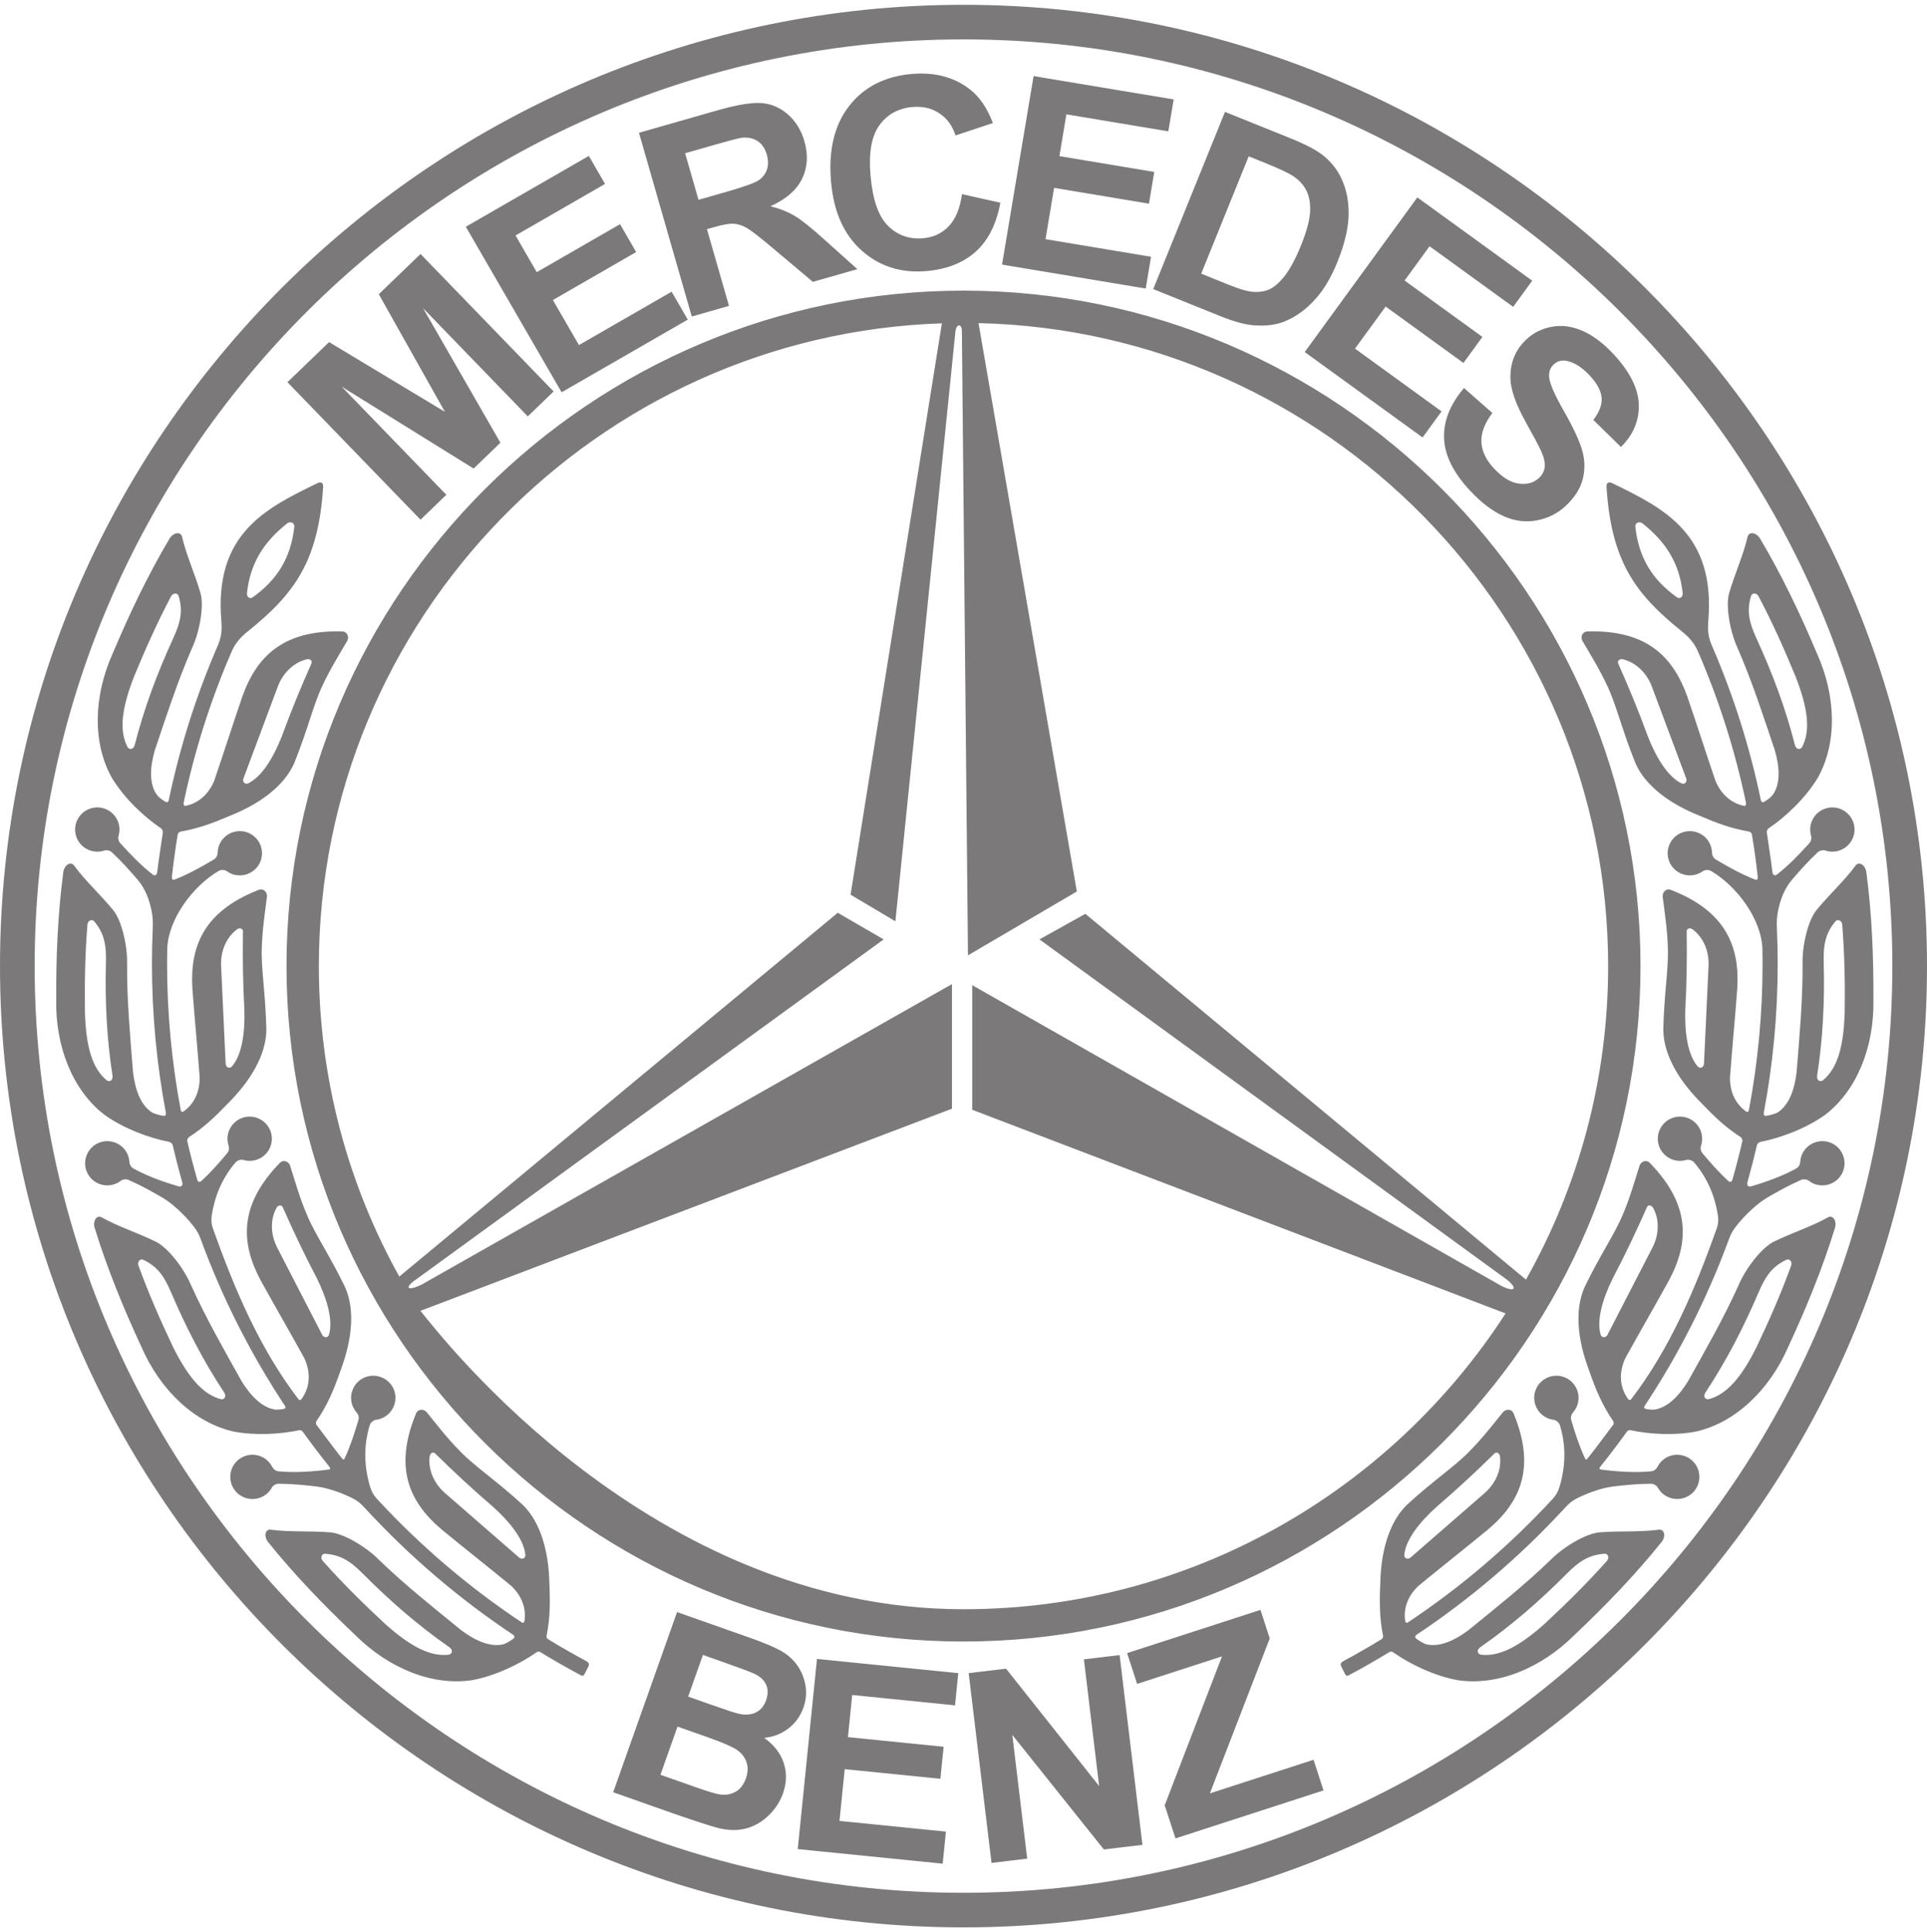 <svg width="401" height="402" xmlns="http://www.w3.org/2000/svg" xmlns:xlink="http://www.w3.org/1999/xlink" overflow="hidden"><defs><clipPath id="clip0"><rect x="470" y="159" width="401" height="402"/></clipPath></defs><g clip-path="url(#clip0)" transform="translate(-470 -159)"><path d="M610.99 518.227 607.436 528.247 614.454 530.722C617.192 531.689 618.949 532.23 619.741 532.333 620.941 532.53 622.04 532.348 623.026 531.812 624.017 531.269 624.754 530.33 625.223 529.003 625.623 527.877 625.68 526.827 625.416 525.85 625.143 524.871 624.559 524.016 623.655 523.295 622.748 522.572 620.562 521.604 617.114 520.387ZM640.01 504.149 669.413 507.106 668.736 513.803 647.339 511.65 646.453 520.419 666.363 522.422 665.689 529.082 645.781 527.08 644.692 537.848 666.845 540.076 666.17 546.745 636.011 543.712ZM702.985 503.349 707.735 542.829 699.708 543.789 680.658 519.953 683.757 545.699 676.329 546.589 671.578 507.108 679.356 506.177 698.729 530.601 695.555 504.237ZM616.275 503.318 613.202 511.987 618.171 513.739C621.13 514.783 622.983 515.388 623.731 515.553 625.079 515.862 626.261 515.778 627.267 515.298 628.274 514.818 628.988 513.971 629.418 512.757 629.83 511.597 629.849 510.543 629.467 509.593 629.076 508.64 628.278 507.867 627.07 507.275 626.348 506.922 624.202 506.116 620.632 504.856ZM610.892 494.399 625.917 499.699C628.891 500.749 631.071 501.655 632.443 502.423 633.817 503.183 634.938 504.158 635.815 505.352 636.691 506.544 637.277 507.92 637.583 509.501 637.891 511.073 637.756 512.675 637.183 514.289 636.561 516.044 635.517 517.492 634.052 518.625 632.578 519.755 630.901 520.401 629.023 520.563 631.072 522.032 632.437 523.79 633.096 525.819 633.76 527.861 633.704 529.962 632.936 532.126 632.333 533.83 631.352 535.348 629.983 536.682 628.617 538.007 627.074 538.916 625.36 539.392 623.646 539.867 621.737 539.862 619.636 539.377 618.329 539.062 615.245 538.072 610.393 536.4L597.6 531.887ZM732.297 493.949 734.23 499.883 721.77 532.123 743.343 525.131 745.419 531.506 714.612 541.491 712.369 534.605 724.293 503.62 706.631 509.344 704.545 502.943ZM803.974 482.263C800.8 482.479 798.755 483.661 795.958 486.498 790.425 492.057 784.513 497.219 777.992 501.747 777.294 502.313 777.385 502.955 778.031 503.25 782.013 503.788 786.222 501.492 791.411 496.859 795.899 492.692 800.257 488.395 804.346 483.807 804.964 483.159 804.647 482.279 803.974 482.263ZM537.578 482.263C536.905 482.279 536.588 483.159 537.206 483.807 541.293 488.395 545.653 492.692 550.139 496.859 555.33 501.492 559.539 503.788 563.52 503.25 564.166 502.955 564.257 502.313 563.558 501.747 557.038 497.219 551.126 492.057 545.593 486.498 542.795 483.661 540.752 482.479 537.578 482.263ZM781.66 461.28C781.412 461.17 781.12 461.221 780.911 461.489 777.066 465.259 773.123 468.927 769.028 472.433 765.427 475.642 762.454 479.403 762.219 482.592 762.219 483.162 762.851 483.537 763.485 483.092 768.642 478.605 773.801 474.121 778.957 469.634 781.406 467.485 782.476 464.564 782.143 462.033 782.111 461.66 781.908 461.39 781.66 461.28ZM559.892 461.28C559.644 461.39 559.441 461.66 559.409 462.033 559.075 464.564 560.146 467.485 562.593 469.634 567.75 474.121 572.91 478.605 578.067 483.092 578.698 483.537 579.332 483.162 579.332 482.592 579.098 479.403 576.124 475.642 572.525 472.433 568.428 468.927 564.485 465.259 560.641 461.489 560.431 461.221 560.139 461.17 559.892 461.28ZM841.795 421.073C838.924 422.442 837.466 424.295 835.917 427.963 832.834 435.168 829.255 442.143 824.871 448.755 824.433 449.537 824.755 450.101 825.465 450.138 829.364 449.171 832.424 445.484 835.531 439.267 838.158 433.741 840.615 428.139 842.712 422.371 843.047 421.541 842.427 420.841 841.795 421.073ZM499.756 421.073C499.124 420.841 498.504 421.541 498.838 422.371 500.936 428.139 503.394 433.741 506.019 439.267 509.126 445.484 512.187 449.171 516.086 450.138 516.796 450.101 517.119 449.537 516.679 448.755 512.296 442.143 508.716 435.168 505.634 427.963 504.085 424.295 502.626 422.442 499.756 421.073ZM813.286 409.801C813.015 409.79 812.763 409.945 812.667 410.272 810.492 415.193 808.188 420.054 805.68 424.821 803.526 429.131 802.155 433.721 803.118 436.771 803.33 437.3 804.058 437.414 804.48 436.77 807.611 430.699 810.741 424.629 813.872 418.56 815.35 415.661 815.263 412.551 814.015 410.322 813.846 409.987 813.557 409.811 813.286 409.801ZM528.264 409.801C527.993 409.811 527.704 409.987 527.536 410.322 526.289 412.551 526.201 415.661 527.68 418.56 530.809 424.629 533.941 430.699 537.07 436.77 537.493 437.414 538.221 437.3 538.433 436.771 539.397 433.721 538.025 429.131 535.872 424.821 533.363 420.054 531.058 415.193 528.883 410.272 528.787 409.945 528.535 409.79 528.264 409.801ZM821.362 352.204C821.111 352.307 820.946 352.553 820.995 352.89 821.066 358.266 820.997 363.643 820.703 369.019 820.539 373.832 821.205 378.576 823.352 380.95 823.763 381.345 824.475 381.145 824.589 380.384 824.908 373.565 825.225 366.747 825.542 359.928 825.682 356.679 824.303 353.886 822.243 352.375 821.95 352.141 821.613 352.101 821.362 352.204ZM520.189 352.204C519.938 352.101 519.601 352.141 519.308 352.375 517.247 353.886 515.871 356.679 516.008 359.928 516.325 366.747 516.643 373.565 516.961 380.384 517.077 381.145 517.787 381.345 518.2 380.95 520.348 378.576 521.013 373.832 520.849 369.019 520.552 363.643 520.484 358.266 520.555 352.89 520.605 352.553 520.44 352.307 520.189 352.204ZM852.839 350.526C852.56 350.378 852.226 350.401 851.987 350.636 849.947 353.071 849.393 355.363 849.511 359.342 849.71 367.171 849.363 375.001 848.131 382.832 848.058 383.726 848.587 384.105 849.247 383.843 852.391 381.348 853.636 376.723 853.871 369.782 853.958 363.667 853.86 357.553 853.363 351.44 853.342 350.993 853.118 350.674 852.839 350.526ZM488.712 350.526C488.433 350.674 488.208 350.993 488.188 351.44 487.691 357.553 487.594 363.667 487.678 369.782 487.915 376.723 489.161 381.348 492.305 383.843 492.966 384.105 493.493 383.726 493.42 382.832 492.189 375.001 491.841 367.171 492.04 359.342 492.159 355.363 491.603 353.071 489.564 350.636 489.325 350.401 488.991 350.378 488.712 350.526ZM807.729 296.179C807.006 295.976 806.429 296.559 806.785 297.142 808.966 302.055 811.02 307.029 812.865 312.09 814.609 316.581 817.089 320.682 819.998 322.023 820.532 322.225 821.107 321.763 820.913 321.017 818.522 314.623 816.13 308.228 813.739 301.83 812.585 298.789 810.219 296.761 807.729 296.179ZM533.821 296.179C531.332 296.761 528.966 298.789 527.812 301.83 525.421 308.228 523.03 314.623 520.639 321.017 520.446 321.763 521.019 322.225 521.554 322.023 524.463 320.682 526.943 316.581 528.686 312.09 530.531 307.029 532.585 302.055 534.766 297.142 535.123 296.559 534.545 295.976 533.821 296.179ZM835.14 282.492C834.825 282.466 834.528 282.618 834.4 282.93 833.485 285.966 833.875 288.29 835.55 291.904 838.815 299.026 841.576 306.364 843.527 314.047 843.812 314.899 844.448 315.04 844.95 314.541 846.86 311.014 846.185 306.273 843.67 299.798 841.341 294.14 838.847 288.554 835.981 283.128 835.786 282.724 835.455 282.519 835.14 282.492ZM506.411 282.492C506.097 282.519 505.765 282.724 505.569 283.128 502.706 288.554 500.211 294.14 497.881 299.798 495.366 306.273 494.691 311.014 496.6 314.541 497.103 315.04 497.74 314.899 498.024 314.047 499.975 306.364 502.736 299.026 506.001 291.904 507.677 288.29 508.068 285.966 507.15 282.93 507.023 282.618 506.726 282.466 506.411 282.492ZM810.745 267.754C810.477 267.883 810.296 268.16 810.301 268.571 811.026 275.065 813.821 279.621 819.021 283.31 819.603 283.688 820.274 283.137 820.151 282.336 819.491 276.403 816.879 271.896 811.715 267.829 811.37 267.645 811.014 267.625 810.745 267.754ZM530.805 267.754C530.537 267.625 530.182 267.645 529.837 267.829 524.674 271.896 522.06 276.403 521.4 282.336 521.277 283.137 521.948 283.688 522.53 283.31 527.729 279.621 530.526 275.065 531.25 268.571 531.254 268.16 531.074 267.883 530.805 267.754ZM804.655 259.414C804.892 259.305 805.24 259.377 805.669 259.611 816.377 264.809 826.959 270.13 825.499 288.063 825.321 290.291 825.471 291.656 826.403 293.705 830.749 303.815 834.128 314.432 836.419 325.437 836.481 325.864 836.83 326.033 837.135 325.81 837.793 325.396 838.397 325.027 838.938 324.33 840.519 322.055 840.378 318.702 839.335 315.099 836.885 307.827 834.642 300.861 831.589 293.841 829.955 290.295 829.077 285.011 829.827 282.416 830.993 278.367 832.794 274.516 833.693 270.583 834.019 269.573 835.447 269.777 836.225 270.991 840.802 278.683 844.61 286.704 848.065 294.872 852.149 303.931 852.302 313.672 848.256 320.857 845.694 325.072 841.608 328.928 838.103 331.299 837.77 331.516 837.612 331.905 837.672 332.255 838.046 334.966 838.516 337.704 838.838 340.458 838.89 341.146 839.413 341.223 839.714 340.995 842.114 339.147 844.282 336.896 846.431 334.525 846.887 334.058 847.038 333.478 846.853 332.804 846.746 332.417 846.689 332.01 846.689 331.591 846.689 329.055 848.763 326.987 851.305 326.987 853.847 326.987 855.92 329.055 855.92 331.591 855.92 334.126 853.847 336.195 851.305 336.195 850.798 336.195 850.312 336.111 849.856 335.961 849.363 335.785 848.546 335.963 848.144 336.443 846.269 338.184 844.473 340.208 842.83 342.12 841.32 343.927 840.512 346.118 840.04 348.34 839.734 349.789 839.707 350.836 839.771 352.293 839.876 354.688 839.928 357.094 839.928 359.513 839.928 370.083 838.936 380.428 837.044 390.463 836.942 390.881 837.17 391.221 837.473 391.169 838.297 391.049 839.07 390.835 839.864 390.491 842.212 389.018 843.401 385.877 843.86 382.157 844.469 374.508 845.151 367.222 845.108 359.573 844.998 355.672 846.274 350.466 847.983 348.376 850.647 345.108 853.821 342.272 856.197 339.004 856.895 338.205 858.127 338.951 858.366 340.374 859.546 349.241 859.888 358.108 859.852 366.973 860.041 376.905 856.349 385.925 849.801 390.947 845.785 393.818 840.51 395.765 836.351 396.574 836.054 396.623 835.684 396.929 835.616 397.257 835.03 399.774 834.388 402.272 833.693 404.744 833.412 405.55 833.67 406.069 834.568 405.775 837.594 404.889 840.907 403.685 843.654 402.188 844.236 401.898 844.571 401.4 844.619 400.703 844.647 400.303 844.727 399.901 844.866 399.503 845.705 397.11 848.348 395.84 850.748 396.676 853.148 397.512 854.419 400.148 853.582 402.542 852.742 404.935 850.1 406.206 847.7 405.369 847.223 405.203 846.792 404.965 846.41 404.67 846.004 404.343 845.174 404.243 844.635 404.565 842.29 405.591 839.924 406.91 837.742 408.173 835.577 409.466 833.09 411.804 831.269 414.136 830.455 415.178 830.135 415.859 829.686 417.076 825.193 429.275 819.313 440.815 812.245 451.508 812.08 451.744 812.122 452.037 812.407 452.111 812.973 452.242 813.547 452.291 814.161 452.293 816.913 451.929 819.3 449.563 821.271 446.373 825.011 439.667 828.666 433.324 831.812 426.347 833.341 422.756 836.67 418.547 839.095 417.356 842.881 415.487 846.947 414.226 850.47 412.236 851.437 411.799 852.249 412.99 851.873 414.383 849.251 422.937 845.87 431.143 842.139 439.191 838.176 448.303 831.059 454.976 823.01 456.828 818.501 457.708 813.335 457.41 809.322 456.57 809.039 456.51 808.704 456.648 808.573 456.834 806.78 459.332 804.921 461.782 802.997 464.176 802.796 464.441 802.739 464.684 803.155 464.748 806.411 465.179 810.15 465.43 813.443 465.134 814.095 465.099 814.599 464.777 814.921 464.155 815.106 463.799 815.341 463.46 815.626 463.152 817.351 461.288 820.283 461.172 822.152 462.893 824.018 464.613 824.135 467.538 822.41 469.399 820.685 471.262 817.755 471.378 815.886 469.659 815.514 469.316 815.213 468.925 814.98 468.505 814.739 468.043 814.02 467.622 813.395 467.704 810.837 467.712 808.138 467.982 805.633 468.276 803.563 468.545 801.007 469.382 798.717 470.463 797.085 471.233 796.535 471.761 795.333 473.062 786.22 482.92 775.946 491.69 764.727 499.153 764.473 499.362 764.428 499.684 764.651 499.87 765.313 500.393 765.918 500.746 766.73 501.086 769.42 501.762 772.516 500.445 775.528 498.204 781.485 493.355 787.235 488.806 792.743 483.483 795.493 480.71 800.147 478.026 802.84 477.815 807.052 477.473 811.298 477.801 815.309 477.249 816.37 477.201 816.68 478.606 815.816 479.763 810.212 486.743 804.029 493.121 797.58 499.226 790.521 506.23 781.435 509.808 773.269 508.561 768.409 507.653 763.344 505.194 759.885 502.755 759.654 502.596 759.363 502.565 759.082 502.75 756.348 504.415 753.565 506.006 750.733 507.518 750.336 507.77 750.046 507.627 749.864 507.216L749.079 505.653C748.892 505.218 749.063 504.87 749.467 504.647 752.189 503.19 754.852 501.657 757.48 500.055 757.779 499.854 757.866 499.592 757.806 499.333 757.06 495.552 757.051 492.429 757.236 488.225 757.377 482.098 758.913 475.858 762.76 472.096 768.35 466.965 772.779 464.088 775.843 460.908 778.467 458.248 780.493 455.609 782.793 452.781 783.427 452.099 784.611 452.094 785.004 453.15 789.606 464.335 786.437 471.489 779.637 477.228 774.857 481.164 769.977 484.992 765.199 488.926 763.056 490.942 762.027 493.461 762.397 496.163 762.427 496.545 762.719 496.738 762.956 496.566 773.97 489.243 784.059 480.638 793.006 470.965 794.128 469.75 794.377 468.897 794.742 467.632 795.762 463.738 795.883 459.742 794.623 455.568 794.468 454.961 793.809 454.449 793.291 454.395 792.812 454.335 792.337 454.201 791.881 453.981 789.588 452.887 788.614 450.128 789.713 447.839 790.808 445.554 793.576 444.58 795.869 445.675 798.162 446.771 799.137 449.53 798.039 451.818 797.856 452.198 797.628 452.541 797.364 452.841 796.905 453.368 796.791 453.959 797.001 454.575 797.82 457.335 798.699 460.013 799.862 462.49 799.938 462.71 800.177 462.702 800.307 462.517 802.164 460.21 803.86 457.843 805.701 455.435 805.861 455.262 805.819 454.893 805.701 454.678 803.301 451.137 802.064 448.11 800.576 443.842 798.438 438.097 797.551 431.732 799.734 426.82 803.027 419.99 806.077 415.684 807.743 411.6 809.194 408.161 810.1 404.963 811.191 401.486 811.528 400.618 812.628 400.178 813.381 401.014 821.803 409.711 821.506 417.527 817.317 425.366 814.335 430.785 811.218 436.142 808.234 441.558 806.853 444.512 806.979 447.538 808.802 450.083 808.996 450.357 809.267 450.34 809.454 450.107 817.577 439.475 822.793 427.108 827.297 414.442 827.571 413.638 827.621 412.798 827.491 411.879 826.87 407.913 825.387 404.209 822.574 400.888 822.188 400.392 821.378 400.183 820.881 400.341 820.42 400.476 819.929 400.541 819.423 400.522 816.883 400.428 814.887 398.284 814.983 395.75 815.076 393.215 817.226 391.224 819.767 391.319 822.307 391.414 824.303 393.556 824.208 396.091 824.192 396.511 824.121 396.917 824 397.298 823.788 397.964 823.918 398.55 824.356 399.033 826.042 401.039 827.744 402.963 829.586 404.657 830.062 405.086 830.414 404.929 830.562 404.246 831.292 401.682 831.961 399.092 832.568 396.478 832.67 396.164 832.465 395.775 832.232 395.584 829.079 393.543 826.843 391.416 823.986 388.435 819.646 384.098 816.187 378.676 816.126 373.302 816.277 365.727 817.255 360.545 817.07 356.14 816.959 352.409 816.448 349.127 815.991 345.511 815.937 344.582 816.753 343.724 817.787 344.173 829.07 348.592 832.059 355.823 831.516 364.69 831.057 370.854 830.455 377.02 829.998 383.185 829.976 386.145 831.109 388.648 833.359 390.248 833.697 390.505 833.896 390.222 833.941 389.941 835.805 380.076 836.782 369.905 836.782 359.513 836.782 358.532 836.77 357.554 836.752 356.577 836.627 350.27 831.409 343.362 826.101 340.235 825.574 339.891 824.741 339.962 824.324 340.274 823.932 340.554 823.491 340.777 823.007 340.925 820.577 341.671 817.985 340.306 817.235 337.879 816.486 335.458 817.858 332.872 820.288 332.123 822.718 331.377 825.31 332.745 826.058 335.166 826.184 335.569 826.247 335.977 826.261 336.375 826.282 337.074 826.599 337.583 827.171 337.895 829.841 339.482 832.499 340.954 835.246 342.008 835.689 342.158 835.849 341.83 835.771 341.325 835.447 338.394 835.043 335.483 834.564 332.597 834.5 332.315 834.256 332.076 833.927 332.005 830.224 331.361 827.331 330.282 823.528 328.657 817.83 326.37 812.516 322.737 810.344 317.819 807.497 310.795 806.358 305.645 804.455 301.666 802.883 298.282 801.122 295.46 799.278 292.314 798.86 291.481 799.276 290.373 800.403 290.38 812.519 290.025 818.113 295.505 821.104 303.872 823.11 309.721 824.985 315.627 826.989 321.476 828.146 324.23 830.199 326.097 832.93 326.67 833.25 326.747 833.389 326.379 833.334 326.028 831.082 315.231 827.762 304.816 823.494 294.9 822.663 292.84 821.499 291.547 819.722 290.147 810.298 282.53 805.293 275.775 804.307 260.307 804.292 259.814 804.418 259.523 804.655 259.414ZM536.897 259.414C537.134 259.523 537.26 259.814 537.245 260.307 536.259 275.775 531.252 282.53 521.83 290.147 520.052 291.547 518.888 292.84 518.058 294.9 513.789 304.816 510.469 315.231 508.217 326.028 508.163 326.379 508.302 326.747 508.62 326.67 511.353 326.097 513.404 324.23 514.561 321.476 516.567 315.627 518.441 309.721 520.447 303.872 523.439 295.505 529.033 290.025 541.149 290.38 542.276 290.373 542.69 291.481 542.273 292.314 540.431 295.46 538.67 298.282 537.096 301.666 535.193 305.645 534.054 310.795 531.208 317.819 529.036 322.737 523.722 326.37 518.023 328.657 514.221 330.282 511.327 331.361 507.623 332.005 507.295 332.076 507.051 332.315 506.987 332.597 506.508 335.483 506.105 338.394 505.779 341.325 505.702 341.83 505.862 342.158 506.305 342.008 509.052 340.954 511.709 339.482 514.38 337.895 514.953 337.583 515.27 337.074 515.291 336.375 515.303 335.977 515.369 335.569 515.493 335.166 516.242 332.745 518.834 331.377 521.265 332.123 523.693 332.872 525.064 335.458 524.316 337.879 523.566 340.306 520.973 341.671 518.544 340.925 518.06 340.777 517.619 340.554 517.228 340.274 516.809 339.962 515.978 339.891 515.451 340.235 510.142 343.362 504.924 350.27 504.8 356.577 504.78 357.554 504.77 358.532 504.77 359.513 504.77 369.905 505.747 380.076 507.61 389.941 507.656 390.222 507.854 390.505 508.192 390.248 510.441 388.648 511.575 386.145 511.553 383.185 511.096 377.02 510.493 370.854 510.036 364.69 509.494 355.823 512.482 348.592 523.764 344.173 524.799 343.724 525.615 344.582 525.56 345.511 525.103 349.127 524.594 352.409 524.48 356.14 524.297 360.545 525.276 365.727 525.425 373.302 525.362 378.676 521.905 384.098 517.565 388.435 514.707 391.416 512.471 393.543 509.32 395.584 509.085 395.775 508.88 396.164 508.985 396.478 509.59 399.092 510.259 401.682 510.988 404.246 511.138 404.929 511.49 405.086 511.967 404.657 513.807 402.963 515.51 401.039 517.195 399.033 517.633 398.55 517.764 397.964 517.552 397.298 517.431 396.917 517.359 396.511 517.343 396.091 517.249 393.556 519.244 391.414 521.785 391.319 524.325 391.224 526.475 393.215 526.569 395.75 526.663 398.284 524.668 400.428 522.127 400.522 521.622 400.541 521.132 400.476 520.67 400.341 520.172 400.183 519.364 400.392 518.979 400.888 516.165 404.209 514.68 407.913 514.059 411.879 513.931 412.798 513.979 413.638 514.255 414.442 518.76 427.108 523.973 439.475 532.098 450.107 532.283 450.34 532.555 450.357 532.749 450.083 534.573 447.538 534.697 444.512 533.318 441.558 530.334 436.142 527.217 430.785 524.232 425.366 520.046 417.527 519.749 409.711 528.169 401.014 528.924 400.178 530.023 400.618 530.36 401.486 531.451 404.963 532.357 408.161 533.807 411.6 535.474 415.684 538.525 419.99 541.818 426.82 543.999 431.732 543.113 438.097 540.974 443.842 539.488 448.11 538.252 451.137 535.852 454.678 535.732 454.893 535.692 455.262 535.848 455.435 537.692 457.843 539.387 460.21 541.243 462.517 541.373 462.702 541.613 462.71 541.69 462.49 542.853 460.013 543.731 457.335 544.551 454.575 544.761 453.959 544.646 453.368 544.187 452.841 543.924 452.541 543.695 452.198 543.512 451.818 542.415 449.53 543.389 446.771 545.683 445.675 547.976 444.58 550.742 445.554 551.839 447.839 552.937 450.128 551.963 452.887 549.67 453.981 549.213 454.201 548.74 454.335 548.261 454.395 547.742 454.449 547.083 454.961 546.928 455.568 545.669 459.742 545.789 463.738 546.81 467.632 547.175 468.897 547.423 469.75 548.547 470.965 557.492 480.638 567.581 489.243 578.594 496.566 578.833 496.738 579.124 496.545 579.154 496.163 579.524 493.461 578.495 490.942 576.353 488.926 571.575 484.992 566.693 481.164 561.912 477.228 555.116 471.489 551.946 464.335 556.547 453.15 556.94 452.094 558.124 452.099 558.76 452.781 561.059 455.609 563.086 458.248 565.708 460.908 568.77 464.088 573.201 466.965 578.79 472.096 582.639 475.858 584.174 482.098 584.314 488.225 584.5 492.429 584.489 495.552 583.746 499.333 583.686 499.592 583.773 499.854 584.072 500.055 586.7 501.657 589.363 503.19 592.084 504.647 592.489 504.87 592.661 505.218 592.472 505.653L591.687 507.216C591.505 507.627 591.216 507.77 590.818 507.518 587.987 506.006 585.203 504.415 582.47 502.75 582.191 502.565 581.897 502.596 581.667 502.755 578.207 505.194 573.141 507.653 568.282 508.561 560.116 509.808 551.03 506.23 543.971 499.226 537.524 493.121 531.341 486.743 525.735 479.763 524.87 478.606 525.181 477.201 526.243 477.249 530.252 477.801 534.5 477.473 538.711 477.815 541.405 478.026 546.057 480.71 548.809 483.483 554.316 488.806 560.064 493.355 566.022 498.204 569.036 500.445 572.131 501.762 574.822 501.086 575.633 500.746 576.238 500.393 576.901 499.87 577.125 499.684 577.077 499.362 576.825 499.153 565.607 491.69 555.33 482.92 546.218 473.062 545.016 471.761 544.466 471.233 542.835 470.463 540.543 469.382 537.987 468.545 535.919 468.276 533.414 467.982 530.715 467.712 528.157 467.704 527.532 467.622 526.813 468.043 526.571 468.505 526.339 468.925 526.037 469.316 525.664 469.659 523.797 471.378 520.866 471.262 519.143 469.399 517.417 467.538 517.534 464.613 519.4 462.893 521.268 461.172 524.2 461.288 525.925 463.152 526.21 463.46 526.445 463.799 526.631 464.155 526.951 464.777 527.456 465.099 528.109 465.134 531.4 465.43 535.142 465.179 538.395 464.748 538.811 464.684 538.756 464.441 538.555 464.176 536.63 461.782 534.77 459.332 532.977 456.834 532.849 456.648 532.512 456.51 532.23 456.57 528.215 457.41 523.05 457.708 518.543 456.828 510.492 454.976 503.377 448.303 499.411 439.191 495.682 431.143 492.3 422.937 489.678 414.383 489.302 412.99 490.113 411.799 491.08 412.236 494.604 414.226 498.671 415.487 502.457 417.356 504.882 418.547 508.21 422.756 509.739 426.347 512.885 433.324 516.541 439.667 520.281 446.373 522.251 449.563 524.638 451.929 527.389 452.293 528.003 452.291 528.578 452.242 529.145 452.111 529.429 452.037 529.472 451.744 529.307 451.508 522.237 440.815 516.358 429.275 511.865 417.076 511.417 415.859 511.096 415.178 510.283 414.136 508.461 411.804 505.975 409.466 503.808 408.173 501.628 406.91 499.261 405.591 496.916 404.565 496.376 404.243 495.548 404.343 495.141 404.67 494.761 404.965 494.329 405.203 493.85 405.369 491.45 406.206 488.809 404.935 487.97 402.542 487.131 400.148 488.404 397.512 490.804 396.676 493.205 395.84 495.846 397.11 496.685 399.503 496.824 399.901 496.905 400.303 496.931 400.703 496.978 401.4 497.314 401.898 497.898 402.188 500.645 403.685 503.959 404.889 506.982 405.775 507.882 406.069 508.139 405.55 507.859 404.744 507.162 402.272 506.521 399.774 505.937 397.257 505.867 396.929 505.497 396.623 505.199 396.574 501.042 395.765 495.766 393.818 491.752 390.947 485.203 385.925 481.509 376.905 481.7 366.973 481.662 358.108 482.005 349.241 483.185 340.374 483.424 338.951 484.656 338.205 485.355 339.004 487.73 342.272 490.903 345.108 493.568 348.376 495.279 350.466 496.552 355.672 496.444 359.573 496.4 367.222 497.081 374.508 497.69 382.157 498.151 385.877 499.338 389.018 501.689 390.491 502.482 390.835 503.255 391.049 504.077 391.169 504.381 391.221 504.61 390.881 504.508 390.463 502.615 380.428 501.623 370.083 501.623 359.513 501.623 357.094 501.676 354.688 501.78 352.293 501.845 350.836 501.817 349.789 501.509 348.34 501.04 346.118 500.232 343.927 498.72 342.12 497.079 340.208 495.281 338.184 493.407 336.443 493.003 335.963 492.188 335.785 491.696 335.961 491.24 336.111 490.752 336.195 490.246 336.195 487.704 336.195 485.63 334.126 485.63 331.591 485.63 329.055 487.704 326.987 490.246 326.987 492.789 326.987 494.862 329.055 494.862 331.591 494.862 332.01 494.805 332.417 494.698 332.804 494.512 333.478 494.664 334.058 495.12 334.525 497.269 336.896 499.438 339.147 501.838 340.995 502.14 341.223 502.662 341.146 502.713 340.458 503.034 337.704 503.504 334.966 503.878 332.255 503.938 331.905 503.781 331.516 503.448 331.299 499.943 328.928 495.857 325.072 493.295 320.857 489.249 313.672 489.402 303.931 493.487 294.872 496.943 286.704 500.749 278.683 505.324 270.991 506.104 269.777 507.531 269.573 507.86 270.583 508.757 274.516 510.559 278.367 511.724 282.416 512.474 285.011 511.596 290.295 509.962 293.841 506.909 300.861 504.666 307.827 502.217 315.099 501.174 318.702 501.033 322.055 502.613 324.33 503.154 325.027 503.759 325.396 504.416 325.81 504.721 326.033 505.071 325.864 505.131 325.437 507.423 314.432 510.802 303.815 515.15 293.705 516.079 291.656 516.231 290.291 516.053 288.063 514.593 270.13 525.174 264.809 535.883 259.611 536.312 259.377 536.66 259.305 536.897 259.414ZM796.157 226.92C797.215 227.068 798.283 227.378 799.36 227.852 801.512 228.81 803.631 230.398 805.719 232.633 809.137 236.289 810.901 239.775 811.026 243.114 811.141 246.453 809.906 249.412 807.314 252L801.569 246.369C802.833 244.721 803.408 243.178 803.287 241.744 803.173 240.306 802.34 238.763 800.795 237.112 799.2 235.405 797.601 234.386 795.995 234.083 794.966 233.876 794.069 234.126 793.316 234.827 792.625 235.472 792.305 236.311 792.36 237.349 792.426 238.667 793.46 241.075 795.458 244.557 797.45 248.046 798.726 250.809 799.285 252.846 799.837 254.89 799.853 256.875 799.326 258.823 798.792 260.762 797.605 262.588 795.764 264.299 794.096 265.851 792.098 266.851 789.777 267.274 787.45 267.704 785.143 267.408 782.854 266.373 780.559 265.341 778.232 263.557 775.87 261.031 772.434 257.355 770.641 253.741 770.504 250.186 770.365 246.633 771.75 243.142 774.652 239.732L780.557 244.924C778.946 247.054 778.186 249.066 778.271 250.962 778.357 252.844 779.224 254.683 780.895 256.47 782.663 258.361 784.399 259.415 786.099 259.62 787.797 259.836 789.184 259.444 790.256 258.448 790.95 257.803 791.342 257.057 791.445 256.203 791.561 255.348 791.322 254.253 790.733 252.915 790.338 252.004 789.291 250.042 787.616 247.029 785.453 243.155 784.354 240.051 784.31 237.722 784.242 234.445 785.36 231.734 787.669 229.586 789.154 228.204 790.932 227.335 793.012 226.968 794.051 226.789 795.099 226.773 796.157 226.92ZM673.625 226.226 694.084 344.477 671.431 357.769 670.162 227.865C670.162 226.315 669.052 226.315 668.83 227.865L656.328 350.68 647 345.142 666.002 226.27C594.185 228.653 536.353 287.801 536.353 360 536.353 383.4 542.434 405.426 553.092 424.597L644.335 348.909 653.885 354.446 556.69 425.123C554.025 426.896 554.691 427.781 557.801 426.232L668.099 363.751 668.099 389.671 557.984 431.542C557.262 431.817 558.05 431.495 557.476 431.695 561.899 437.207 605.535 493.812 670.5 493.812 717.733 493.812 759.397 469.244 783.308 432.266L672.318 389.892 672.318 363.972 782.448 426.549C785.113 427.878 786.003 427.213 783.56 425.22L686.31 354.446 695.861 349.13 787.55 425.236C798.429 405.916 804.647 383.66 804.647 360 804.647 287.341 746.076 227.893 673.625 226.226ZM670.5 219.471C748.093 219.471 811.38 282.6 811.38 360 811.38 437.399 748.093 500.528 670.5 500.528 592.907 500.528 529.621 437.399 529.621 360 529.621 282.6 592.907 219.471 670.5 219.471ZM557.513 211.845 585.204 240.449 579.83 245.625 558.031 223.108 574.134 251.112 568.559 256.481 541.086 239.432 562.884 261.948 557.51 267.126 529.818 238.521 538.484 230.173 562.577 244.678 548.826 220.211ZM764.941 200.071 788.849 217.398 784.885 222.844 767.487 210.233 762.292 217.366 778.481 229.099 774.538 234.513 758.347 222.781 751.97 231.536 769.984 244.591 766.034 250.015 741.511 232.242ZM729.849 191.525 719.963 215.939 725.53 218.183C727.613 219.023 729.162 219.517 730.189 219.651 731.517 219.836 732.729 219.738 733.821 219.337 734.914 218.939 736.044 218.006 737.217 216.563 738.385 215.117 739.558 212.962 740.712 210.112 741.867 207.261 742.489 204.978 742.61 203.248 742.722 201.516 742.499 200.039 741.94 198.824 741.374 197.597 740.454 196.559 739.183 195.696 738.239 195.036 736.245 194.103 733.196 192.874ZM592.531 191.44 595.905 197.269 577.28 207.996 581.699 215.627 599.029 205.647 602.384 211.444 585.054 221.426 590.479 230.797 609.762 219.692 613.123 225.498 586.871 240.617 566.938 206.18ZM624.286 187.669C623.638 187.767 621.743 188.261 618.602 189.16L612.571 190.885 615.357 200.576 621.076 198.942C624.787 197.879 627.064 197.064 627.903 196.486 628.731 195.913 629.298 195.164 629.605 194.247 629.902 193.334 629.896 192.305 629.566 191.158 629.195 189.868 628.55 188.935 627.636 188.338 626.721 187.742 625.605 187.523 624.286 187.669ZM724.916 182.28 738.556 187.774C741.629 189.014 743.874 190.188 745.303 191.313 747.213 192.822 748.614 194.704 749.494 196.955 750.386 199.201 750.758 201.669 750.615 204.347 750.457 207.031 749.688 210.094 748.287 213.554 747.057 216.585 745.62 219.05 743.972 220.942 741.967 223.25 739.77 224.89 737.378 225.853 735.576 226.595 733.434 226.871 730.944 226.686 729.089 226.547 726.782 225.917 724.019 224.804L709.982 219.146ZM628.477 180.45C630.53 180.605 632.371 181.396 633.99 182.833 635.611 184.276 636.74 186.119 637.39 188.379 638.214 191.245 638.05 193.864 636.9 196.215 635.749 198.557 633.555 200.467 630.329 201.91 632.288 202.408 633.978 203.08 635.402 203.935 636.826 204.789 638.882 206.437 641.584 208.879L648.413 214.999 639.159 217.644 631.173 210.923C628.329 208.519 626.436 207.04 625.482 206.473 624.527 205.909 623.6 205.606 622.695 205.547 621.792 205.497 620.458 205.725 618.673 206.236L617.112 206.683 621.699 222.64 613.955 224.854 602.967 186.629 619.258 181.97C623.353 180.798 626.425 180.295 628.477 180.45ZM685.085 174.828 714.233 179.683 713.122 186.322 691.912 182.789 690.456 191.481 710.195 194.77 709.09 201.373 689.352 198.084 687.565 208.76 709.526 212.418 708.42 219.03 678.521 214.05ZM659.696 174.393C664.55 173.97 668.624 175.053 671.909 177.657 673.868 179.189 675.432 181.506 676.616 184.599L668.84 187.182C668.197 185.166 667.075 183.627 665.472 182.571 663.88 181.51 662.015 181.078 659.889 181.262 656.948 181.519 654.645 182.78 653 185.052 651.355 187.314 650.738 190.808 651.151 195.528 651.592 200.537 652.801 204.029 654.799 205.993 656.789 207.964 659.231 208.82 662.116 208.569 664.251 208.383 666.023 207.55 667.44 206.059 668.856 204.58 669.769 202.351 670.191 199.397L678.171 201.173C677.359 205.604 675.662 208.986 673.072 211.33 670.491 213.665 667.061 215.024 662.799 215.395 657.527 215.857 653.034 214.437 649.326 211.143 645.617 207.843 643.485 203.075 642.938 196.85 642.36 190.257 643.621 184.988 646.713 181.037 649.806 177.097 654.129 174.878 659.696 174.393ZM670.5 167.194C564.042 167.194 477.212 253.807 477.212 360 477.212 466.193 564.042 552.806 670.5 552.806 776.959 552.806 863.788 466.193 863.788 360 863.788 253.807 776.959 167.194 670.5 167.194ZM670.5 160C780.931 160 871 249.844 871 360 871 470.156 780.931 560 670.5 560 560.069 560 470 470.156 470 360 470 249.844 560.069 160 670.5 160Z" fill="#7B7979" fill-rule="evenodd"/></g></svg>